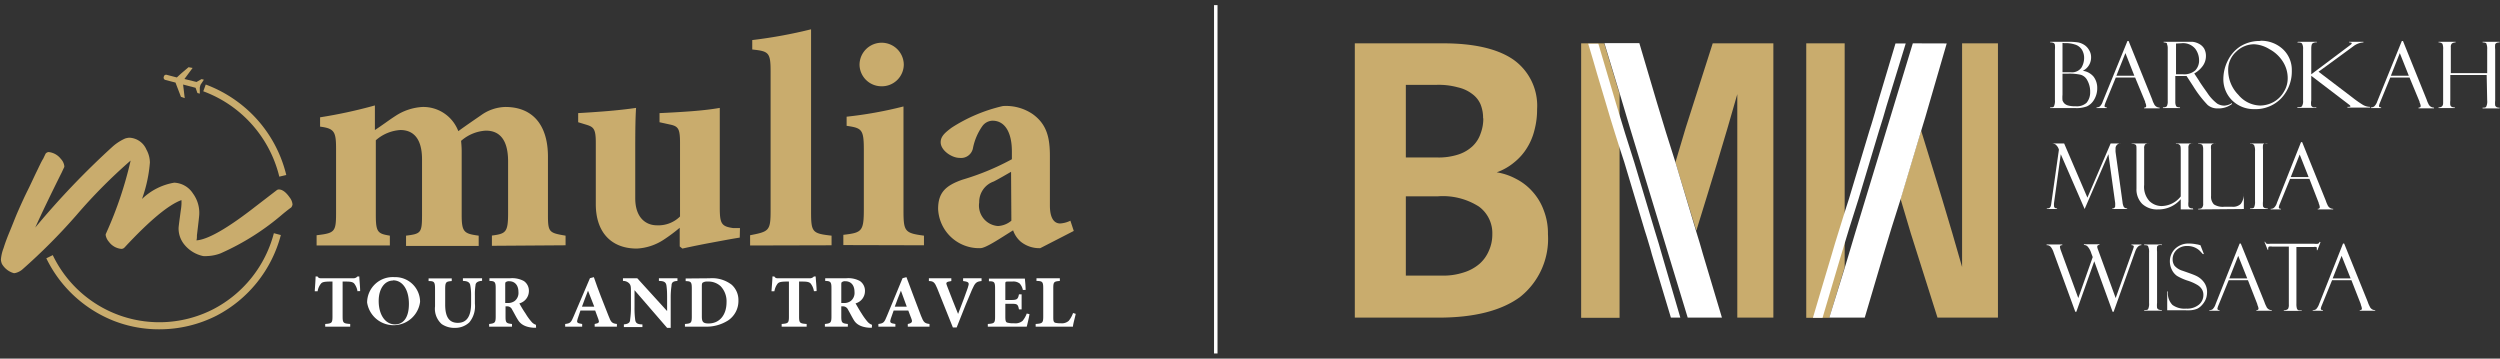 <?xml version="1.0" encoding="UTF-8"?>
<svg xmlns="http://www.w3.org/2000/svg" id="Layer_1" data-name="Layer 1" viewBox="0 0 244 35">
  <rect x="0" y="0" width="244" height="35" fill="#333333" stroke="none"/>
  <defs>
    <style>.cls-1{fill:#c9ac6d;}.cls-2{fill:#fff;}</style>
  </defs>
  <path class="cls-1" d="M140.75,26.9a6.38,6.38,0,0,0,2.11-.31,4.29,4.29,0,0,0,1.54-.84,3.52,3.52,0,0,0,.92-1.29,3.82,3.82,0,0,0,.33-1.58,3.21,3.21,0,0,0-1.31-2.72,6.53,6.53,0,0,0-4-1h-3.13V26.9Zm4-15.35a3.56,3.56,0,0,0-.25-1.37,2.47,2.47,0,0,0-.8-1,3.59,3.59,0,0,0-1.39-.65,7.13,7.13,0,0,0-2.05-.25h-3.05v7.09h3.05a6.22,6.22,0,0,0,2.07-.29,3.68,3.68,0,0,0,1.4-.82,3,3,0,0,0,.77-1.21A4.05,4.05,0,0,0,144.77,11.55ZM132.23,31V4.23h8.65c3,0,5.32.54,6.84,1.6a5.51,5.51,0,0,1,2.3,4.84,7.71,7.71,0,0,1-.25,2,5.93,5.93,0,0,1-.72,1.74,5.48,5.48,0,0,1-1.23,1.41,5.64,5.64,0,0,1-1.74,1,5.92,5.92,0,0,1,1.91.65,5.41,5.41,0,0,1,1.6,1.25,5.55,5.55,0,0,1,1.08,1.81,6.16,6.16,0,0,1,.41,2.33A7.24,7.24,0,0,1,148.34,29Q145.59,31,140.4,31Z"></path>
  <path class="cls-1" d="M163.52,15.85l1-3.36,2.64-8.26h5.92V31h-3.52V9.19c-1.26,4.47-2.63,8.9-4,13.33Z"></path>
  <polygon class="cls-1" points="158.07 9.17 158.07 31.02 154.32 31.02 154.32 4.23 156.57 4.23 158.07 9.17"></polygon>
  <path class="cls-2" d="M160.67,31h2.41l-1.85-6.15-.15-.55c-.05-.19-.11-.38-.17-.57l-.18-.6c-.07-.21-.13-.42-.2-.63l-2-6.67c-.16-.48-.32-1-.47-1.44L157.62,13l-.45-1.45-.43-1.45-.87-2.91c-.28-1-.57-1.95-.86-2.92H156c1.15,3.89,2.27,7.77,3.52,11.62l2,6.67c.27.86.5,1.63.7,2.35L164,31Z"></path>
  <path class="cls-2" d="M164.72,31,159.09,12.5l-1-3.35v0l-1.5-4.94H160c1.15,3.88,2.27,7.77,3.52,11.62l2,6.67c.27.86.5,1.63.7,2.35L168.06,31Z"></path>
  <path class="cls-1" d="M185.49,19.4l1,3.36L189.1,31H195V4.23H191.5V26.06c-1.26-4.47-2.63-8.89-4-13.32Z"></path>
  <polygon class="cls-1" points="180.04 26.08 180.04 4.23 176.29 4.23 176.29 31.02 178.54 31.02 180.04 26.08"></polygon>
  <path class="cls-2" d="M182.64,4.24H185l-1.84,6.15-.15.54c-.06.19-.11.38-.17.58l-.18.6c-.07.2-.13.41-.2.63l-2,6.66c-.15.48-.31,1-.46,1.44l-.45,1.45-.45,1.45c-.14.49-.29,1-.43,1.46-.3,1-.58,1.94-.87,2.91s-.57,1.94-.86,2.91h.94c1.15-3.88,2.27-7.77,3.52-11.62l2-6.66c.28-.86.51-1.64.71-2.35L186,4.24Z"></path>
  <path class="cls-2" d="M186.69,4.23l-5.63,18.52-1,3.35v0L178.54,31H182c1.15-3.88,2.27-7.77,3.52-11.62l2-6.66c.27-.86.5-1.64.7-2.35L190,4.24Z"></path>
  <path class="cls-2" d="M201.81,7.19h-.51V9.24a3.18,3.18,0,0,0,0,.56,1,1,0,0,0,.15.26.82.82,0,0,0,.38.23,2.43,2.43,0,0,0,.75.08,1.4,1.4,0,0,0,1.07-.34A1.57,1.57,0,0,0,204,9a2.24,2.24,0,0,0-.28-1.16,1.07,1.07,0,0,0-.63-.54A5.13,5.13,0,0,0,201.81,7.19Zm-.51-3V7.05h.79a1.13,1.13,0,0,0,1.06-.45,1.88,1.88,0,0,0,.26-.91,1.52,1.52,0,0,0-.2-.81,1.22,1.22,0,0,0-.59-.5,3,3,0,0,0-1.14-.17Zm-1.2-.07V4.08h1.68a6.35,6.35,0,0,1,1.05.06,1.75,1.75,0,0,1,.59.24,1.42,1.42,0,0,1,.47.5,1.3,1.3,0,0,1,.2.74,1.43,1.43,0,0,1-.81,1.29,1.66,1.66,0,0,1,1.06.58,1.82,1.82,0,0,1,.35,1.12,2.15,2.15,0,0,1-.3,1.11,1.61,1.61,0,0,1-.7.66,2.91,2.91,0,0,1-1.1.17h-2.5v-.07c.2,0,.33,0,.38-.11a1.31,1.31,0,0,0,.09-.62V4.87a2.57,2.57,0,0,0,0-.48.26.26,0,0,0-.12-.19A.68.68,0,0,0,200.1,4.14Z"></path>
  <path class="cls-2" d="M206.56,7.39h1.75l-.87-2.21Zm1.83.18H206.5l-1,2.44a2.1,2.1,0,0,0-.1.33c0,.1.08.14.22.14v.07h-1v-.07a.55.55,0,0,0,.32-.09,1.12,1.12,0,0,0,.29-.49L207.64,4h.11l2.31,5.72a1.81,1.81,0,0,0,.17.41.58.58,0,0,0,.55.37v.07h-1.51v-.07c.13,0,.2-.05.2-.16a1,1,0,0,0-.1-.35.16.16,0,0,1,0-.06.16.16,0,0,1,0,0Z"></path>
  <path class="cls-2" d="M212.38,4.25v3h.68a1.66,1.66,0,0,0,1.19-.37,1.38,1.38,0,0,0,.38-1,1.88,1.88,0,0,0-.38-1.13,1.54,1.54,0,0,0-1.34-.53Zm-1.21-.11V4.08H213c.46,0,.8,0,1,0a1.77,1.77,0,0,1,.63.2,1.26,1.26,0,0,1,.5.47,1.49,1.49,0,0,1,.17.73,1.66,1.66,0,0,1-.3.94,2.57,2.57,0,0,1-.84.75l.46.7c.1.18.36.56.79,1.16a4.23,4.23,0,0,0,1,1.09,1.38,1.38,0,0,0,.68.19,1.54,1.54,0,0,0,.75-.25l0,.09a2.14,2.14,0,0,1-1.37.43,1.45,1.45,0,0,1-1-.33,10.76,10.76,0,0,1-1.41-1.83v0l-.65-1-.57,0h-.53V9.93a.94.94,0,0,0,.08.43c.06.08.18.12.38.12v.07h-1.67v-.07c.21,0,.34-.05.39-.13a1,1,0,0,0,.08-.48V4.73a1,1,0,0,0-.07-.42C211.53,4.2,211.39,4.15,211.17,4.14Z"></path>
  <path class="cls-2" d="M220.59,10.3a2.77,2.77,0,0,0,1.32-.35,2.65,2.65,0,0,0,1-1,2.49,2.49,0,0,0,.37-1.29A3,3,0,0,0,222.8,6a3.49,3.49,0,0,0-1.3-1.2A3.14,3.14,0,0,0,220,4.32a2.51,2.51,0,0,0-1.75.73,2.35,2.35,0,0,0-.78,1.8,3.43,3.43,0,0,0,1,2.41A2.84,2.84,0,0,0,220.59,10.3Zm0-6.32a3.11,3.11,0,0,1,2.23.83,2.76,2.76,0,0,1,.86,2.07,3.81,3.81,0,0,1-1,2.68,3.46,3.46,0,0,1-2.66,1.09,3,3,0,0,1-2.19-.88A2.89,2.89,0,0,1,217,7.66a4,4,0,0,1,.41-1.7,3.5,3.5,0,0,1,1.24-1.43A3.55,3.55,0,0,1,220.62,4Z"></path>
  <path class="cls-2" d="M224.27,4.08h1.85v.06a.59.59,0,0,0-.42.1c-.08.06-.12.24-.12.53V7.25l3.84-2.88c.07-.06.11-.1.11-.15s-.08-.08-.26-.08V4.08h1.4v.06a1.79,1.79,0,0,0-1,.39L226.29,7l3.34,2.54h0v0h0a10.12,10.12,0,0,0,1,.7,1.43,1.43,0,0,0,.68.19v.07h-2.2v-.07c.19,0,.29,0,.29-.06s-.08-.12-.24-.24L225.58,7.4V9.8a1.4,1.4,0,0,0,0,.52.43.43,0,0,0,.16.14,1,1,0,0,0,.33,0v.07h-1.85v-.07c.25,0,.4,0,.46-.11a.94.94,0,0,0,.1-.54v-5a1,1,0,0,0-.1-.55c-.06-.09-.21-.12-.46-.11Z"></path>
  <path class="cls-2" d="M233.35,7.39h1.75l-.88-2.21Zm1.82.18h-1.88l-1,2.44a1.34,1.34,0,0,0-.1.33c0,.1.07.14.21.14v.07h-1v-.07a.53.53,0,0,0,.32-.09,1.21,1.21,0,0,0,.3-.49L234.42,4h.11l2.31,5.72a2.61,2.61,0,0,0,.17.41.58.58,0,0,0,.55.37v.07h-1.51v-.07c.14,0,.21-.05.21-.16a1.08,1.08,0,0,0-.11-.35.16.16,0,0,1,0-.06.06.06,0,0,0,0,0Z"></path>
  <path class="cls-2" d="M242.7,7.32h-3.55V9.81a2.07,2.07,0,0,0,0,.45.36.36,0,0,0,.12.16.62.62,0,0,0,.32.06v.07H238v-.07c.3,0,.45-.12.45-.44V4.84a1.34,1.34,0,0,0-.07-.57.51.51,0,0,0-.38-.13V4.08h1.67v.06a.64.64,0,0,0-.37.11.47.47,0,0,0-.1.36V7.14h3.55V4.82a1.27,1.27,0,0,0-.07-.53c0-.1-.17-.15-.38-.15V4.08h1.66v.06a.69.69,0,0,0-.29.05.27.27,0,0,0-.14.14,2.34,2.34,0,0,0,0,.49v5a2.22,2.22,0,0,0,0,.48.37.37,0,0,0,.13.15.56.56,0,0,0,.3.06v.07h-1.66v-.07c.18,0,.3,0,.36-.11a1.14,1.14,0,0,0,.09-.59Z"></path>
  <path class="cls-2" d="M206,14h1V14a.48.48,0,0,0-.52.54,2.13,2.13,0,0,0,0,.3l.68,4.9a1.29,1.29,0,0,0,.13.47.46.46,0,0,0,.32.13v.06h-1.45v-.06a.24.24,0,0,0,.28-.28,1.55,1.55,0,0,0,0-.26l-.66-4.75-2.32,5.35h0l-2.33-5.35-.66,4.78a1.81,1.81,0,0,0,0,.25c0,.17.1.26.3.26v.06h-1v-.06a.42.42,0,0,0,.28-.06.4.4,0,0,0,.11-.18,1.86,1.86,0,0,0,.05-.27l.74-5.22a1,1,0,0,0-.36-.53.93.93,0,0,0-.35-.08V14h1.22l2.27,5.29Z"></path>
  <path class="cls-2" d="M214.06,20.44h-1.22v-1a2.86,2.86,0,0,1-2.23,1,2.13,2.13,0,0,1-1.53-.54,2,2,0,0,1-.56-1.49V14.58c0-.24,0-.39-.08-.45a.58.58,0,0,0-.39-.09V14h1.72V14a.73.73,0,0,0-.39.08.54.54,0,0,0-.11.41v3.55a2.05,2.05,0,0,0,.52,1.59,1.72,1.72,0,0,0,1.19.48,2.43,2.43,0,0,0,1.86-.94V14.83c0-.39,0-.61-.1-.68a.37.37,0,0,0-.31-.11h-.06V14h1.69V14a.65.65,0,0,0-.4.1.55.55,0,0,0-.07.34v5.26a1.7,1.7,0,0,0,0,.41.33.33,0,0,0,.12.17.62.62,0,0,0,.32.06Z"></path>
  <path class="cls-2" d="M214.54,20.44v-.06q.32,0,.39-.12a.55.55,0,0,0,.1-.39V14.58a1,1,0,0,0-.07-.41c-.05-.08-.19-.13-.42-.13V14h1.73V14a.71.71,0,0,0-.34.06.43.43,0,0,0-.13.14,1.46,1.46,0,0,0,0,.38v4.54a1.08,1.08,0,0,0,.28.83,1.59,1.59,0,0,0,1,.23h.79a1.07,1.07,0,0,0,.83-.28,1.63,1.63,0,0,0,.3-1.06H219v1.56Z"></path>
  <path class="cls-2" d="M221.34,14V14a.58.58,0,0,0-.28,0c-.11,0-.17.08-.19.15a2.59,2.59,0,0,0,0,.48v5a2.33,2.33,0,0,0,0,.5.29.29,0,0,0,.12.15.71.71,0,0,0,.34.06v.06h-1.72v-.06c.21,0,.35,0,.4-.13a1.29,1.29,0,0,0,.08-.57V14.77a1.34,1.34,0,0,0-.09-.61.4.4,0,0,0-.39-.12V14Z"></path>
  <path class="cls-2" d="M223.58,17.28h1.74l-.87-2.2Zm1.82.18h-1.89l-1,2.45a1.2,1.2,0,0,0-.1.32q0,.15.21.15v.06h-1v-.06a.47.47,0,0,0,.32-.1,1.05,1.05,0,0,0,.29-.49l2.35-5.92h.11l2.31,5.72a3,3,0,0,0,.17.42.59.59,0,0,0,.55.37v.06h-1.51v-.06c.14,0,.2-.06.2-.17a1.05,1.05,0,0,0-.1-.35l0-.05a.12.12,0,0,0,0,0Z"></path>
  <path class="cls-2" d="M206.29,30.43h-.1L204.4,25.5l-1.75,4.93h-.1l-2.11-5.77a1.69,1.69,0,0,0-.27-.54.5.5,0,0,0-.42-.19v-.07h1.53v.07c-.15,0-.23.05-.23.16a1.33,1.33,0,0,0,.07.3l1.72,4.7,1.41-4-.14-.37a1.75,1.75,0,0,0-.35-.65.5.5,0,0,0-.37-.16v-.07h1.51v.07c-.14,0-.21.06-.21.19a1.29,1.29,0,0,0,.09.3l1.71,4.69,1.7-4.77v0l.07-.23c0-.11-.08-.16-.23-.16v-.07H209v.07c-.25,0-.46.21-.61.63Z"></path>
  <path class="cls-2" d="M211,23.86v.07a.62.62,0,0,0-.29,0,.24.24,0,0,0-.18.15,2.29,2.29,0,0,0,0,.48v5a2.21,2.21,0,0,0,0,.49.31.31,0,0,0,.13.15.66.66,0,0,0,.34.06v.06h-1.73v-.06c.22,0,.35,0,.4-.12a1.21,1.21,0,0,0,.08-.57V24.66a1.27,1.27,0,0,0-.09-.6c0-.1-.19-.14-.39-.13v-.07Z"></path>
  <path class="cls-2" d="M214.79,24l.31.8H215l-.24-.26a1.67,1.67,0,0,0-.56-.39,1.76,1.76,0,0,0-.71-.14,1.45,1.45,0,0,0-1.05.38,1.25,1.25,0,0,0-.39.92,1.08,1.08,0,0,0,.18.62,1.67,1.67,0,0,0,.77.49c.66.23,1.12.39,1.36.51a2,2,0,0,1,.71.57,1.59,1.59,0,0,1,.34,1,2.07,2.07,0,0,1-.06.5,1.69,1.69,0,0,1-.2.46,2.12,2.12,0,0,1-.33.41,1.37,1.37,0,0,1-.39.27,2.12,2.12,0,0,1-.62.14,4.29,4.29,0,0,1-.56,0h-1.73V28.45h.07a1.65,1.65,0,0,0,.44,1.31,2,2,0,0,0,1.34.36,1.8,1.8,0,0,0,1.25-.39,1.21,1.21,0,0,0,.43-.94,1,1,0,0,0-.15-.56,1.27,1.27,0,0,0-.42-.41,4.47,4.47,0,0,0-1-.44,5.16,5.16,0,0,1-1-.45,1.55,1.55,0,0,1-.5-.59,1.79,1.79,0,0,1-.2-.8,1.71,1.71,0,0,1,.51-1.26,1.86,1.86,0,0,1,1.36-.51,3.53,3.53,0,0,1,.7.07,2,2,0,0,1,.42.1Z"></path>
  <path class="cls-2" d="M217.58,27.17h1.75l-.88-2.2Zm1.82.18h-1.88l-1,2.45a1.32,1.32,0,0,0-.1.32q0,.15.21.15v.06h-1v-.06a.53.53,0,0,0,.32-.09,1.18,1.18,0,0,0,.29-.49l2.35-5.92h.11l2.31,5.71a2.46,2.46,0,0,0,.18.42.56.56,0,0,0,.54.37v.06h-1.51v-.06c.14,0,.21-.05.21-.16a1,1,0,0,0-.11-.35l0-.06a.06.06,0,0,0,0,0Z"></path>
  <path class="cls-2" d="M226.48,23.64l-.3.78h-.06a1,1,0,0,0,0-.19c0-.06,0-.11-.07-.12a.47.47,0,0,0-.23,0h-1.69v5.54a1.55,1.55,0,0,0,.05.47.3.3,0,0,0,.15.16,1.19,1.19,0,0,0,.31,0v.06H222.9v-.06a.57.57,0,0,0,.41-.13.82.82,0,0,0,.08-.44V24.07h-1.62a.76.76,0,0,0-.32,0s-.07.06-.07.14a.86.86,0,0,0,0,.17h-.06l-.31-.78h.07a.34.34,0,0,0,.15.19,1.11,1.11,0,0,0,.33,0h4.3a1.64,1.64,0,0,0,.37,0,.25.25,0,0,0,.16-.19Z"></path>
  <path class="cls-2" d="M227.67,27.17h1.75l-.88-2.2Zm1.83.18h-1.89l-1,2.45a1.32,1.32,0,0,0-.1.32q0,.15.21.15v.06h-1v-.06a.58.58,0,0,0,.33-.09,1.45,1.45,0,0,0,.29-.49l2.34-5.92h.11l2.31,5.71a2.46,2.46,0,0,0,.18.42.57.57,0,0,0,.54.37v.06h-1.51v-.06c.14,0,.21-.05.21-.16a1.2,1.2,0,0,0-.1-.35.13.13,0,0,1,0-.06.06.06,0,0,0,0,0Z"></path>
  <path class="cls-1" d="M4.45,15a.42.42,0,0,1,.3-.16,1.73,1.73,0,0,1,1.19.67,1.24,1.24,0,0,1,.33.65.32.32,0,0,1,0,.15s-.08.16-.23.49q-1.65,3.3-2.6,5.41A78.59,78.59,0,0,1,11,14.3a4.75,4.75,0,0,1,1.21-.78,1.59,1.59,0,0,1,.43-.08,1.9,1.9,0,0,1,1.65,1.16,2.66,2.66,0,0,1,.34,1.27,13.68,13.68,0,0,1-.77,3.55A5.94,5.94,0,0,1,17,17.83a2.28,2.28,0,0,1,1.83,1.05,3.2,3.2,0,0,1,.62,2c0,.15-.08.85-.23,2.09,0,.18,0,.35-.05.49,1.11-.07,3.05-1.18,5.8-3.33L27,18.57a.37.37,0,0,1,.21-.08c.34,0,.7.26,1.06.78a1.27,1.27,0,0,1,.28.69.64.64,0,0,1-.13.29c-.15.1-.42.31-.8.62a24.39,24.39,0,0,1-6.1,3.86,4,4,0,0,1-1.29.26,1.94,1.94,0,0,1-.41,0A3.22,3.22,0,0,1,18,23.88a2.48,2.48,0,0,1-.57-1.62c0-.12.08-.73.23-1.83a4.25,4.25,0,0,0,.05-.9q-1.9.69-5.56,4.63a.42.42,0,0,1-.31.13,1.69,1.69,0,0,1-1.21-.69,1.32,1.32,0,0,1-.31-.62.31.31,0,0,1,0-.13l.08-.18a37.07,37.07,0,0,0,2.35-7A51.3,51.3,0,0,0,7.46,21,57.25,57.25,0,0,1,2.18,26.3a1.64,1.64,0,0,1-.75.36H1.35a1.94,1.94,0,0,1-1.16-.9,1.21,1.21,0,0,1-.1-.44,4,4,0,0,1,.26-1.11c.15-.49.36-1.05.62-1.67s.51-1.3.82-2,.62-1.38.93-2,.59-1.25.85-1.78.47-1,.64-1.26Z"></path>
  <path class="cls-1" d="M18,7.71l.8-1.08-.4-.07c-.77.66-.69.58-1.14,1l-1-.26a.22.22,0,0,0-.27.19.23.23,0,0,0,.14.31l1,.26c.2.54.17.44.53,1.39l.37.13-.16-1.33,1.22.32.18.51.23.06,0-.6.07-.26.33-.5-.23-.06L19.18,8Z"></path>
  <path class="cls-2" d="M35.15,28.41c0-.46-.08-1.13-.08-1.43h-.18a.52.52,0,0,1-.43.18H31.41c-.21,0-.31,0-.42-.18H30.8c0,.37-.05.91-.08,1.45H31a1.56,1.56,0,0,1,.32-.74c.1-.12.22-.21.9-.21h.23V30.9c0,.63-.08.67-.71.72v.26h2.44v-.26c-.66-.05-.74-.09-.74-.72V27.48h.33c.47,0,.65.05.79.18a1.64,1.64,0,0,1,.33.76Z"></path>
  <path class="cls-2" d="M38.37,27.36c.89,0,1.54.86,1.54,2.3s-.62,2-1.35,2c-1,0-1.6-1-1.6-2.28s.64-2,1.4-2Zm.14-.31a2.5,2.5,0,0,0-2.68,2.47A2.61,2.61,0,0,0,41,29.46a2.42,2.42,0,0,0-2.53-2.41Z"></path>
  <path class="cls-2" d="M47.05,27.16H45.18v.26c.5,0,.68.18.72.43a5.22,5.22,0,0,1,.08,1v.75c0,1.22-.39,1.91-1.3,1.91s-1.23-.68-1.23-1.78v-1.5c0-.71.08-.75.64-.8v-.26H41.83v.26c.56,0,.63.09.63.8v1.67a2,2,0,0,0,.65,1.73,2.19,2.19,0,0,0,1.31.37,2,2,0,0,0,1.38-.53,2.46,2.46,0,0,0,.55-1.83v-.79a5.47,5.47,0,0,1,.06-1c0-.26.23-.42.64-.44Z"></path>
  <path class="cls-2" d="M49.31,29.57V27.8c0-.15,0-.23.06-.27a.54.54,0,0,1,.35-.08c.42,0,.88.28.88,1.05a1,1,0,0,1-.36.87,1.1,1.1,0,0,1-.75.2Zm3,2.13a.94.94,0,0,1-.44-.3,5.32,5.32,0,0,1-.57-.79,11.23,11.23,0,0,1-.61-1,1.25,1.25,0,0,0,.93-1.18,1.15,1.15,0,0,0-.49-1,2.39,2.39,0,0,0-1.36-.27h-2v.26c.54,0,.61.13.61.71V30.9c0,.6-.09.66-.64.72v.26h2.23v-.26c-.56-.06-.63-.12-.63-.72v-1h.14a.51.51,0,0,1,.5.31c.22.38.41.77.61,1.07s.59.66,1.53.71h.2Z"></path>
  <path class="cls-2" d="M58,29.93H56.8c.18-.52.38-1,.59-1.56h0Zm2.21,1.95v-.26c-.48-.06-.58-.16-.82-.8-.49-1.24-1-2.5-1.43-3.77l-.38.1L56,30.85c-.26.62-.33.71-.84.77v.26h1.66v-.26c-.54-.07-.55-.17-.44-.51s.18-.56.27-.8h1.44l.31.84c.11.31.08.39-.36.47v.26Z"></path>
  <path class="cls-2" d="M66.12,27.16H64.31v.26c.55,0,.7.16.74.48s.06.54.06,1.19v1.27h0l-2.91-3.2H60.8v.26a.8.8,0,0,1,.62.25c.14.17.16.3.16.77V30a8,8,0,0,1-.08,1.19c0,.32-.21.43-.61.47v.26H62.7v-.26c-.55,0-.68-.17-.71-.5A8.08,8.08,0,0,1,61.93,30V28.32h0L65.11,32h.35V29.09a7.66,7.66,0,0,1,.08-1.2c0-.35.19-.45.58-.47Z"></path>
  <path class="cls-2" d="M68.5,28c0-.21,0-.34.08-.41a.78.78,0,0,1,.49-.11,1.75,1.75,0,0,1,1.27.46,2.13,2.13,0,0,1,.57,1.56c0,1.25-.69,2.07-1.75,2.07-.56,0-.66-.18-.66-.7Zm-1.58-.82v.26c.52,0,.6.09.6.71V30.9c0,.63-.08.67-.67.72v.26h1.94a3.92,3.92,0,0,0,2.28-.61,2.28,2.28,0,0,0,1-1.94,2,2,0,0,0-.67-1.55,3.13,3.13,0,0,0-2.14-.62Z"></path>
  <path class="cls-2" d="M79.7,28.41c0-.46-.08-1.13-.09-1.43h-.17a.53.53,0,0,1-.44.18H76c-.22,0-.31,0-.43-.18h-.18c0,.37-.06.91-.09,1.45h.28a1.68,1.68,0,0,1,.31-.74c.11-.12.23-.21.9-.21H77V30.9c0,.63-.08.67-.71.72v.26h2.44v-.26c-.66-.05-.74-.09-.74-.72V27.48h.32c.48,0,.66.05.8.18a1.64,1.64,0,0,1,.33.76Z"></path>
  <path class="cls-2" d="M82.11,29.57V27.8c0-.15,0-.23.07-.27a.48.48,0,0,1,.34-.08c.43,0,.88.28.88,1.05a1,1,0,0,1-.36.87,1.07,1.07,0,0,1-.74.2Zm3,2.13a1,1,0,0,1-.44-.3,6.19,6.19,0,0,1-.57-.79c-.22-.33-.49-.82-.6-1a1.24,1.24,0,0,0,.92-1.18,1.15,1.15,0,0,0-.49-1,2.35,2.35,0,0,0-1.35-.27H80.54v.26c.54,0,.61.13.61.71V30.9c0,.6-.09.66-.64.72v.26h2.24v-.26c-.56-.06-.64-.12-.64-.72v-1h.15a.53.53,0,0,1,.5.31c.22.38.41.77.6,1.07s.59.66,1.53.71h.2Z"></path>
  <path class="cls-2" d="M88.5,29.93H87.33q.28-.78.6-1.56h0Zm2.22,1.95v-.26c-.48-.06-.58-.16-.83-.8-.48-1.24-.94-2.5-1.42-3.77l-.38.1-1.53,3.7c-.25.62-.33.71-.83.77v.26h1.66v-.26c-.54-.07-.56-.17-.45-.51s.19-.56.28-.8h1.43c.13.32.24.63.32.84s.08.39-.37.47v.26Z"></path>
  <path class="cls-2" d="M95.8,27.16H94v.27c.62.08.62.18.45.68s-.49,1.36-.94,2.53h0c-.26-.64-.85-2.12-1.08-2.74-.12-.3-.13-.39.42-.47v-.27H90.66v.27c.46,0,.58.16.81.71.31.75,1,2.49,1.53,3.82h.37c.58-1.51,1.26-3.15,1.5-3.69.3-.69.44-.79.93-.84Z"></path>
  <path class="cls-2" d="M100.21,30.6a2.44,2.44,0,0,1-.41.72,1.09,1.09,0,0,1-.83.23,2.07,2.07,0,0,1-.68-.07c-.15-.06-.17-.25-.17-.6V29.65h.5c.63,0,.73,0,.83.55h.26V28.73h-.26c-.1.5-.2.55-.83.55h-.5V27.74c0-.24,0-.26.3-.26h.38a1,1,0,0,1,.72.19,1.33,1.33,0,0,1,.31.63l.27,0c0-.47-.07-1-.07-1.11H96.52v.26c.53,0,.6.08.6.72V30.9c0,.63-.07.67-.71.72v.26h3.8c.06-.22.22-.89.27-1.22Z"></path>
  <path class="cls-2" d="M104.73,30.55a2.52,2.52,0,0,1-.42.76,1,1,0,0,1-.77.24,2.18,2.18,0,0,1-.56-.05c-.15-.07-.18-.19-.18-.54V28.13c0-.62.07-.66.64-.71v-.26h-2.28v.26c.58,0,.66.09.66.71v2.76c0,.64-.08.68-.74.73v.26h3.64c0-.21.21-.93.27-1.25Z"></path>
  <path class="cls-1" d="M55.2,23.94V23c-1.6-.27-1.72-.33-1.72-2v-5.7c0-3.14-1.52-4.86-4.16-4.86a4.23,4.23,0,0,0-2.36.8c-.74.51-1.46,1-2.23,1.56a3.65,3.65,0,0,0-3.49-2.36,5.33,5.33,0,0,0-2.65.88c-.67.43-1.27.9-2,1.37V10.29a47,47,0,0,1-5.35,1.16v.91c1.42.18,1.56.51,1.56,2.21V20.8c0,1.85-.14,1.95-1.9,2.16v1h7.15V23c-1.17-.19-1.37-.33-1.37-2V13.69a4,4,0,0,1,2.4-1c1.1,0,2.11.64,2.11,2.86V21c0,1.74-.12,1.82-1.56,2v1h7.09V23c-1.41-.19-1.66-.33-1.66-2V15A10,10,0,0,0,45,13.75a4,4,0,0,1,2.42-1c.92,0,2.17.41,2.17,3v5.06c0,1.87-.22,2-1.58,2.18v1Z"></path>
  <path class="cls-1" d="M72.22,22.26l-.66,0c-1.15-.16-1.31-.43-1.31-2V10.53c-.72.13-1.74.25-2.81.33s-2.19.14-3.07.18v.89l1,.22c.82.17,1,.39,1,1.78v7.2a3,3,0,0,1-2.24.86C63.07,22,62,21.28,62,19.35V15c0-1.7,0-3.24.08-4.47-.86.13-2,.25-3,.33s-1.93.14-2.65.18v.89l.72.22c.78.23,1,.39,1,1.78v6c0,2.73,1.5,4.33,4,4.33a5.25,5.25,0,0,0,2.65-.88,15.82,15.82,0,0,0,1.54-1.15v1.82l.26.21c.95-.21,1.93-.41,2.91-.59s1.85-.35,2.69-.48Z"></path>
  <path class="cls-1" d="M81.16,23.94V23c-1.89-.21-2-.33-2-2.36V2.86a46.7,46.7,0,0,1-5.74,1.05v.92C75,5,75.21,5.1,75.21,6.92V20.6c0,1.95-.18,2-2,2.36v1Z"></path>
  <path class="cls-1" d="M90.18,23.94V23c-1.89-.25-2-.41-2-2.5V10.39a39.35,39.35,0,0,1-5.55,1v.89c1.47.22,1.68.32,1.68,2.33v5.81c0,2.17-.19,2.29-2,2.5v1ZM86,8.42a2.14,2.14,0,0,0,2.21-2.09,2.16,2.16,0,0,0-4.32,0A2.14,2.14,0,0,0,86,8.42Z"></path>
  <path class="cls-1" d="M98.71,21.54a2.19,2.19,0,0,1-1.31.52,2,2,0,0,1-1.83-2.3A2.12,2.12,0,0,1,97,17.71c.63-.33,1.15-.64,1.68-.94Zm6.09,1-.33-1a2.59,2.59,0,0,1-1,.27c-.48,0-1-.35-1-1.76v-4.8c0-1.74-.26-3.08-1.66-4.1a4.63,4.63,0,0,0-2.93-.8,15.73,15.73,0,0,0-5,2.11c-.68.51-1.07.86-1.07,1.43,0,.78,1.07,1.52,1.85,1.52a1.18,1.18,0,0,0,1.31-1,5.65,5.65,0,0,1,.9-2.09,1.27,1.27,0,0,1,1-.54c1.19,0,1.89,1.11,1.89,3v.76a24.66,24.66,0,0,1-4.84,2c-1.62.57-2.36,1.25-2.36,2.85a4,4,0,0,0,4.12,3.83c.54,0,2-1,3.2-1.74a2.54,2.54,0,0,0,.76,1.12,2.88,2.88,0,0,0,1.89.62Z"></path>
  <path class="cls-1" d="M15.53,32.14a12.1,12.1,0,0,1-4.41-.82,12.37,12.37,0,0,1-6.6-6.11l.63-.31a11.53,11.53,0,0,0,15.68,5.27,11.68,11.68,0,0,0,5.9-7.41l.68.18a12.41,12.41,0,0,1-6.26,7.86A12.31,12.31,0,0,1,15.53,32.14Z"></path>
  <path class="cls-1" d="M27.26,17.24a11.86,11.86,0,0,0-7.42-8.33l.24-.66a12.72,12.72,0,0,1,4.54,2.91,12.53,12.53,0,0,1,3.32,5.92Z"></path>
  <rect class="cls-2" x="118.49" y="0.5" width="0.34" height="34"></rect>
</svg>
